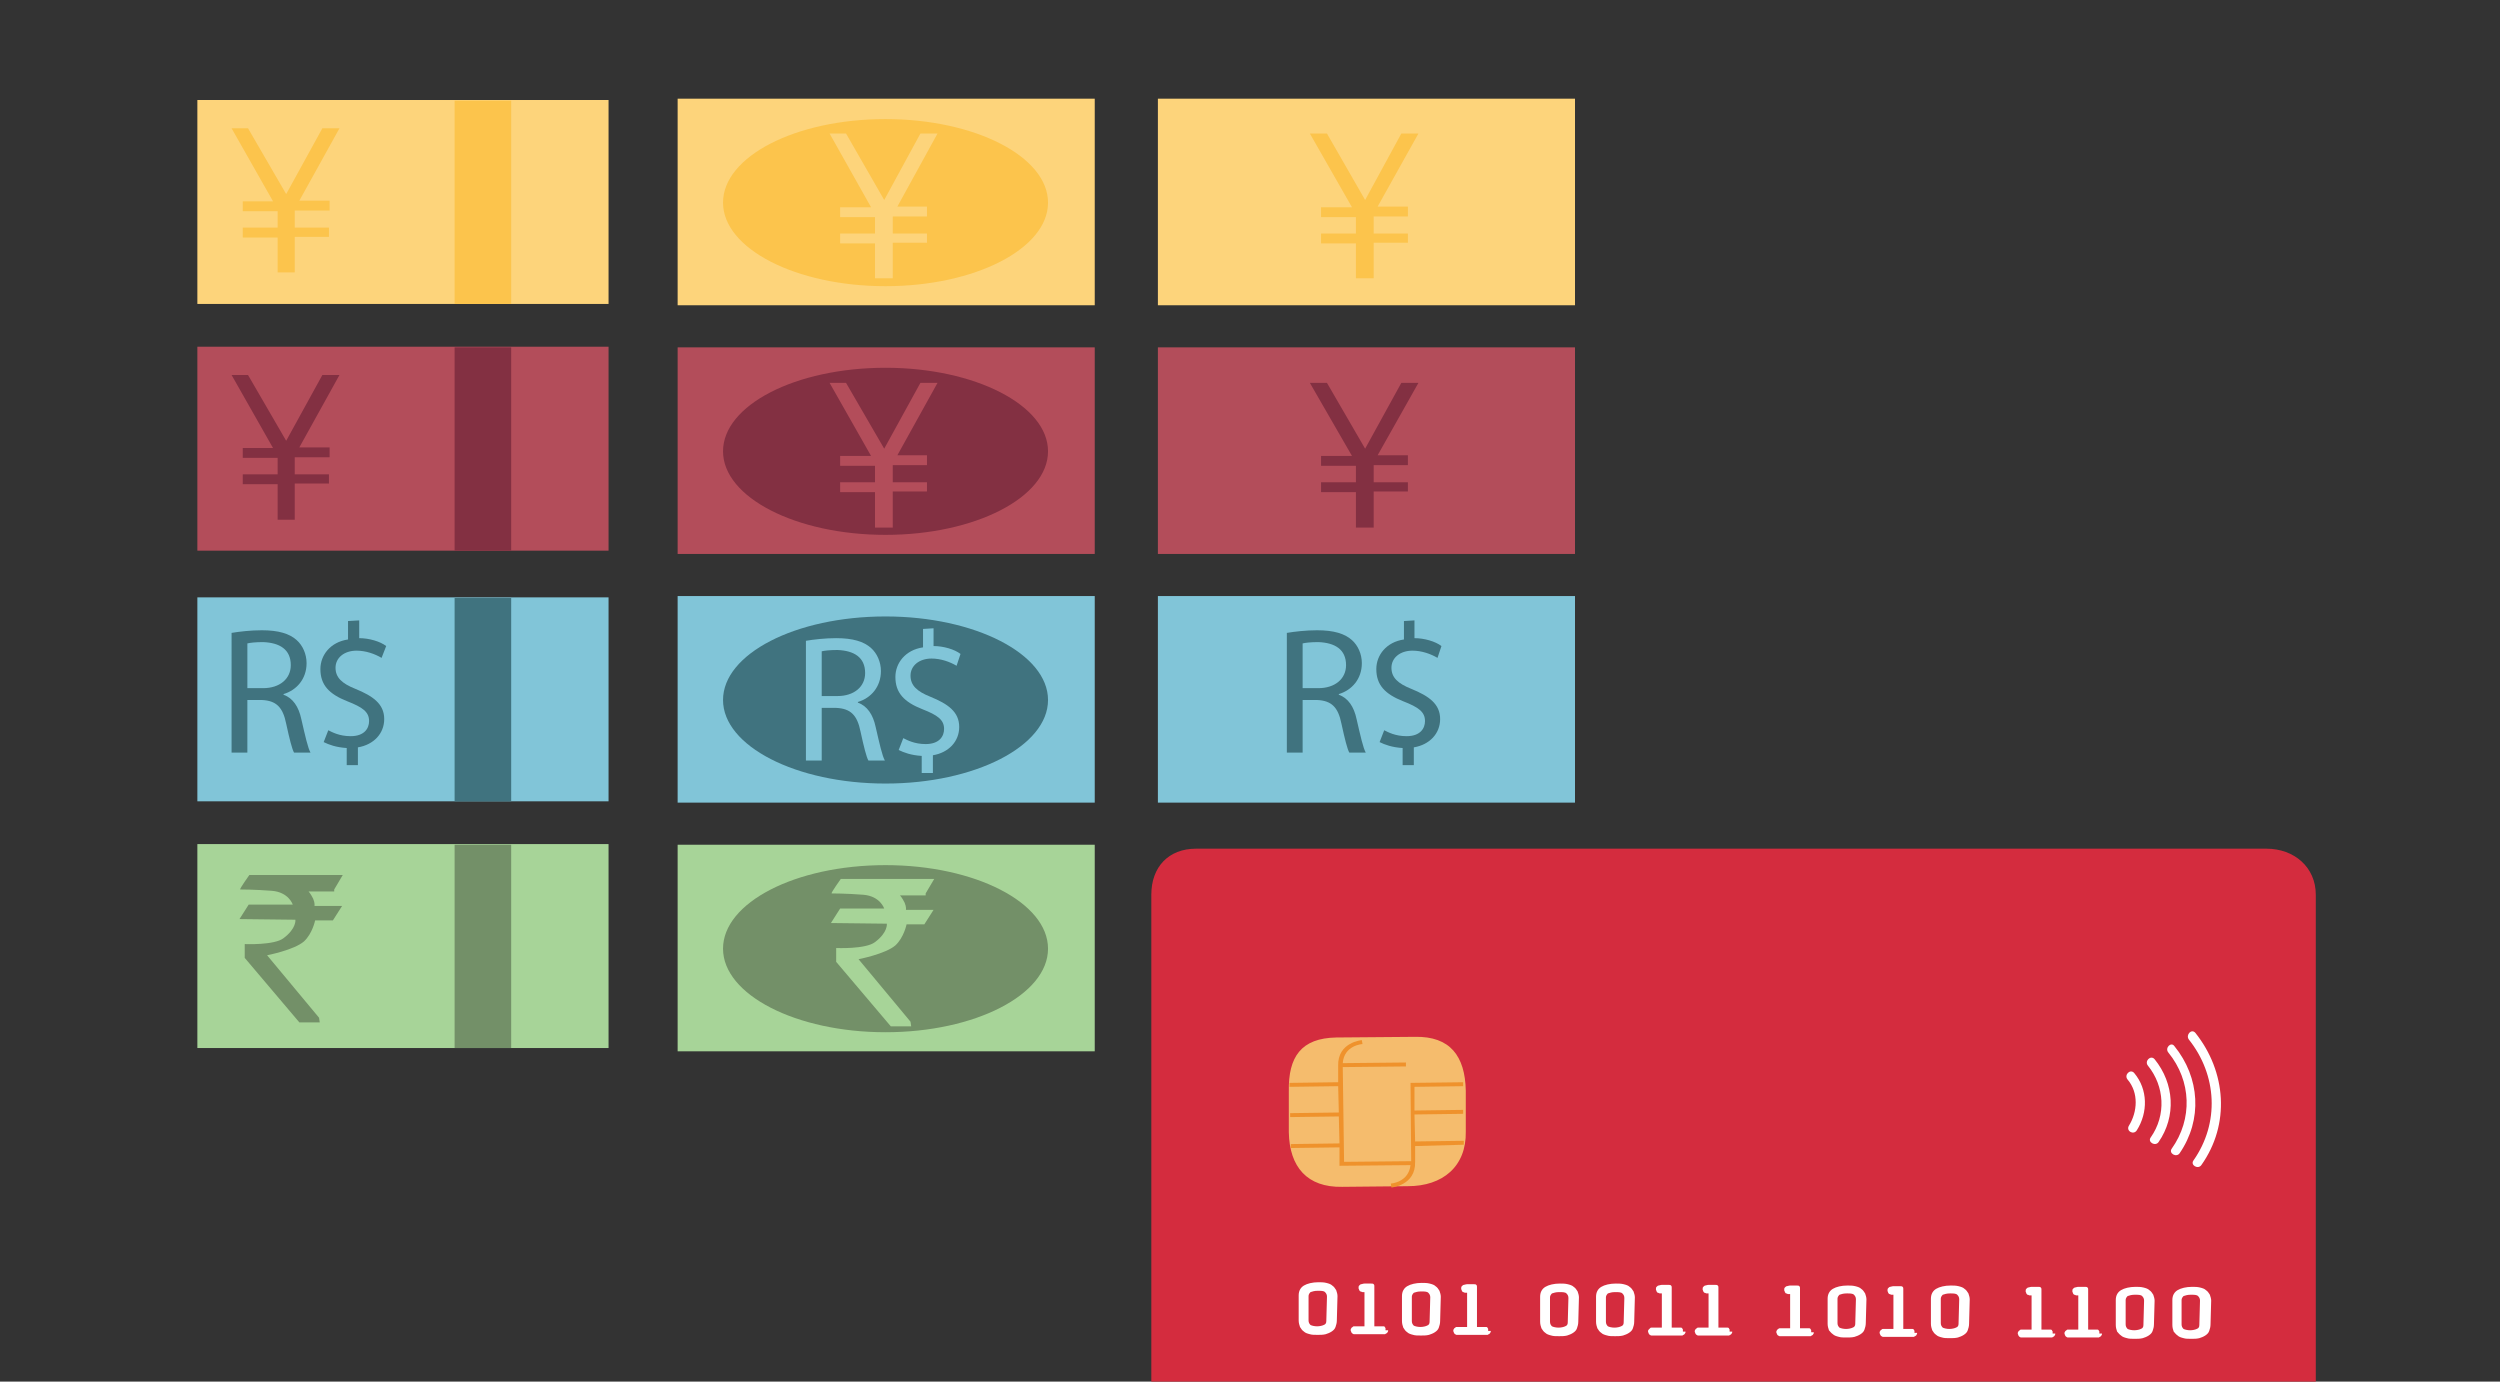 <?xml version="1.0" encoding="utf-8"?>
<!-- Generator: Adobe Illustrator 22.1.0, SVG Export Plug-In . SVG Version: 6.00 Build 0)  -->
<svg version="1.1" id="Layer_1" xmlns="http://www.w3.org/2000/svg" xmlns:xlink="http://www.w3.org/1999/xlink" x="0px" y="0px"
	 viewBox="0 0 380 210" style="enable-background:new 0 0 380 210;" xml:space="preserve">
<rect x="0" y="0" width="380" height="210" fill="#333333" stroke="none"/>
<style type="text/css">
	.st0{fill:#FDD47B;}
	.st1{fill:#FCC44C;}
	.st2{fill:#B34D5A;}
	.st3{fill:#833042;}
	.st4{fill:#81C5D8;}
	.st5{fill:#40737F;}
	.st6{fill:#A7D498;}
	.st7{fill:#739068;}
	.st8{fill:#D42C3E;}
	.st9{fill:#F5BC6D;}
	.st10{fill:#EF922C;}
	.st11{fill:#FFFFFF;}
</style>
<g>
	<rect x="30" y="15.2" class="st0" width="62.5" height="31"/>
	<rect x="69.1" y="15.3" class="st1" width="8.6" height="30.9"/>
	<polygon class="st1" points="42.2,41.4 42.2,36.1 36.9,36.1 36.9,34.6 42.2,34.6 42.2,32.1 36.9,32.1 36.9,30.6 41.5,30.6 
		35.2,19.5 37.7,19.5 43.5,29.5 49,19.5 51.6,19.5 45.5,30.5 50.1,30.5 50.1,32 44.8,32 44.8,34.6 50,34.6 50,36 44.8,36 44.8,41.4 
			"/>
	<rect x="103" y="15" class="st0" width="63.4" height="31.4"/>
	<path class="st1" d="M159.3,30.8c0-7-11.1-12.7-24.7-12.7c-13.7,0-24.7,5.7-24.7,12.7s11.1,12.7,24.7,12.7S159.3,37.8,159.3,30.8z"
		/>
	<polygon class="st0" points="133,42.3 133,37 127.7,37 127.7,35.5 133,35.5 133,33 127.7,33 127.7,31.5 132.4,31.5 126.1,20.3 
		128.6,20.3 134.4,30.4 139.9,20.3 142.5,20.3 136.4,31.4 140.9,31.4 140.9,32.9 135.7,32.9 135.7,35.5 140.9,35.5 140.9,36.9 
		135.7,36.9 135.7,42.3 	"/>
	<rect x="176" y="15" class="st0" width="63.4" height="31.4"/>
	<polygon class="st1" points="206.1,42.3 206.1,37 200.8,37 200.8,35.5 206.1,35.5 206.1,33 200.8,33 200.8,31.5 205.5,31.5 
		199.1,20.3 201.7,20.3 207.5,30.4 213,20.3 215.6,20.3 209.4,31.4 214,31.4 214,32.9 208.8,32.9 208.8,35.5 214,35.5 214,36.9 
		208.8,36.9 208.8,42.3 	"/>
	<rect x="30" y="52.7" class="st2" width="62.5" height="31"/>
	<rect x="69.1" y="52.8" class="st3" width="8.6" height="30.9"/>
	<polygon class="st3" points="42.2,79 42.2,73.6 36.9,73.6 36.9,72.1 42.2,72.1 42.2,69.6 36.9,69.6 36.9,68.1 41.5,68.1 35.2,57 
		37.7,57 43.5,67 49,57 51.6,57 45.5,68 50.1,68 50.1,69.5 44.8,69.5 44.8,72.1 50,72.1 50,73.5 44.8,73.5 44.8,79 	"/>
	<rect x="103" y="52.8" class="st2" width="63.4" height="31.4"/>
	<path class="st3" d="M159.3,68.6c0-7-11.1-12.7-24.7-12.7c-13.7,0-24.7,5.7-24.7,12.7s11.1,12.7,24.7,12.7
		C148.2,81.3,159.3,75.6,159.3,68.6z"/>
	<polygon class="st2" points="133,80.2 133,74.8 127.7,74.8 127.7,73.3 133,73.3 133,70.8 127.7,70.8 127.7,69.3 132.4,69.3 
		126.1,58.2 128.6,58.2 134.4,68.2 139.9,58.2 142.5,58.2 136.4,69.2 140.9,69.2 140.9,70.7 135.7,70.7 135.7,73.3 140.9,73.3 
		140.9,74.7 135.7,74.7 135.7,80.2 	"/>
	<rect x="176" y="52.8" class="st2" width="63.4" height="31.4"/>
	<polygon class="st3" points="206.1,80.2 206.1,74.8 200.8,74.8 200.8,73.3 206.1,73.3 206.1,70.8 200.8,70.8 200.8,69.3 
		205.5,69.3 199.1,58.2 201.7,58.2 207.5,68.2 213,58.2 215.6,58.2 209.4,69.2 214,69.2 214,70.7 208.8,70.7 208.8,73.3 214,73.3 
		214,74.7 208.8,74.7 208.8,80.2 	"/>
	<rect x="30" y="90.8" class="st4" width="62.5" height="31"/>
	<rect x="69.1" y="90.9" class="st5" width="8.6" height="30.9"/>
	<rect x="103" y="90.6" class="st4" width="63.4" height="31.4"/>
	<path class="st5" d="M159.3,106.4c0-7-11.1-12.7-24.7-12.7c-13.7,0-24.7,5.7-24.7,12.7s11.1,12.7,24.7,12.7
		S159.3,113.4,159.3,106.4z"/>
	<path class="st5" d="M54.6,94.3V97c1.5,0,3.2,0.5,4.1,1.2L58,100c-1-0.6-2.4-1.1-3.8-1.1c-1.9,0-3.2,1.1-3.2,2.6s1,2.4,3,3.2
		c2.7,1.1,4.4,2.3,4.4,4.6c0,2.2-1.6,3.9-4,4.3v2.7h-1.7v-2.6c-1.6-0.1-2.7-0.5-3.5-0.9l0.7-1.8c0.6,0.3,1.7,0.9,3.4,0.9
		c2.1,0,2.8-1.2,2.8-2.3c0-1.4-1-2.1-3.3-3c-2.8-1.1-4.1-2.5-4.1-4.9c0-2.1,1.5-4.1,4.2-4.5v-2.8L54.6,94.3L54.6,94.3z"/>
	<path class="st5" d="M35.2,96.2c1.2-0.2,2.9-0.4,4.6-0.4c2.5,0,4.2,0.5,5.3,1.5c0.9,0.8,1.5,2.1,1.5,3.5c0,2.4-1.5,4.1-3.5,4.7v0.1
		c1.4,0.5,2.3,1.8,2.7,3.7c0.6,2.6,1,4.4,1.4,5.1h-2.5c-0.3-0.5-0.7-2.1-1.2-4.4c-0.5-2.5-1.5-3.5-3.7-3.6h-2.2v8h-2.4
		C35.2,114.4,35.2,96.2,35.2,96.2z M37.6,104.6H40c2.5,0,4.2-1.4,4.2-3.5c0-2.4-1.7-3.4-4.2-3.5c-1.2,0-2,0.1-2.4,0.2V104.6z"/>
	<rect x="176" y="90.6" class="st4" width="63.4" height="31.4"/>
	<path class="st5" d="M215,94.3V97c1.5,0,3.2,0.5,4.1,1.2l-0.6,1.8c-1-0.6-2.4-1.1-3.8-1.1c-1.9,0-3.2,1.1-3.2,2.6s1,2.4,3,3.2
		c2.7,1.1,4.4,2.3,4.4,4.6c0,2.2-1.6,3.9-4,4.3v2.7h-1.7v-2.6c-1.6-0.1-2.7-0.5-3.5-0.9l0.7-1.8c0.6,0.3,1.7,0.9,3.4,0.9
		c2.1,0,2.8-1.2,2.8-2.3c0-1.4-1-2.1-3.3-3c-2.8-1.1-4.1-2.5-4.1-4.9c0-2.1,1.5-4.1,4.2-4.5v-2.8L215,94.3L215,94.3z"/>
	<path class="st5" d="M195.6,96.2c1.2-0.2,2.9-0.4,4.6-0.4c2.5,0,4.2,0.5,5.3,1.5c0.9,0.8,1.5,2.1,1.5,3.5c0,2.4-1.5,4.1-3.5,4.7
		v0.1c1.4,0.5,2.3,1.8,2.7,3.7c0.6,2.6,1,4.4,1.4,5.1h-2.5c-0.3-0.5-0.7-2.1-1.2-4.4c-0.5-2.5-1.5-3.5-3.7-3.6H198v8h-2.4V96.2z
		 M198,104.6h2.4c2.5,0,4.2-1.4,4.2-3.5c0-2.4-1.7-3.4-4.2-3.5c-1.2,0-2,0.1-2.4,0.2V104.6z"/>
	<path class="st4" d="M141.9,95.5v2.7c1.5,0,3.2,0.5,4.1,1.2l-0.6,1.8c-1-0.6-2.4-1.1-3.8-1.1c-1.9,0-3.2,1.1-3.2,2.6s1,2.4,3,3.2
		c2.7,1.1,4.4,2.3,4.4,4.6c0,2.2-1.6,3.9-4,4.3v2.7h-1.7v-2.6c-1.6-0.1-2.7-0.5-3.5-0.9l0.7-1.8c0.6,0.3,1.7,0.9,3.4,0.9
		c2.1,0,2.8-1.2,2.8-2.3c0-1.4-1-2.1-3.3-3c-2.8-1.1-4.1-2.5-4.1-4.9c0-2.1,1.5-4.1,4.2-4.5v-2.8L141.9,95.5z"/>
	<path class="st4" d="M122.5,97.4c1.2-0.2,2.9-0.4,4.6-0.4c2.5,0,4.2,0.5,5.3,1.5c0.9,0.8,1.5,2.1,1.5,3.5c0,2.4-1.5,4.1-3.5,4.7
		v0.1c1.4,0.5,2.3,1.8,2.7,3.7c0.6,2.6,1,4.4,1.4,5.1H132c-0.3-0.5-0.7-2.1-1.2-4.4c-0.5-2.5-1.5-3.5-3.7-3.6h-2.2v8h-2.4
		C122.5,115.6,122.5,97.4,122.5,97.4z M124.9,105.8h2.4c2.5,0,4.2-1.4,4.2-3.5c0-2.4-1.7-3.4-4.2-3.5c-1.2,0-2,0.1-2.4,0.2V105.8z"
		/>
	<rect x="30" y="128.3" class="st6" width="62.5" height="31"/>
	<rect x="69.1" y="128.4" class="st7" width="8.6" height="30.9"/>
	<rect x="103" y="128.4" class="st6" width="63.4" height="31.4"/>
	<path class="st7" d="M159.3,144.2c0-7-11.1-12.7-24.7-12.7c-13.7,0-24.7,5.7-24.7,12.7s11.1,12.7,24.7,12.7
		S159.3,151.2,159.3,144.2z"/>
	<path class="st7" d="M50.8,135.2l1.3-2.2H37.9c0,0-1.5,2.1-1.4,2.2c0.1,0,2.2,0,4.8,0.2s3.2,2.1,3.2,2.1h-6.7l-1.4,2.2l8.5,0.1
		c0,0,0.2,1.3-1.8,2.8c-1.4,1.1-5.9,0.9-5.9,0.9v2.1l8.3,9.8h3.1l-0.1-0.7l-7.9-9.5c0,0,4.1-0.8,5.6-2.1c1.3-1.2,1.7-3.2,1.7-3.2
		h2.7l1.4-2.2h-4.2c0,0,0.1-0.4-0.2-1.1c-0.4-0.8-0.7-1.1-0.7-1.1h3.9C50.8,135.5,50.8,135.2,50.8,135.2z"/>
	<path class="st6" d="M140.7,135.8l1.3-2.2h-14.2c0,0-1.5,2.1-1.4,2.2c0.1,0,2.2,0,4.8,0.2c2.6,0.2,3.2,2.1,3.2,2.1h-6.7l-1.4,2.2
		l8.5,0.1c0,0,0.2,1.3-1.8,2.8c-1.4,1.1-5.9,0.9-5.9,0.9v2.1l8.3,9.8h3.1l-0.1-0.7l-7.9-9.5c0,0,4.1-0.8,5.6-2.1
		c1.3-1.2,1.7-3.2,1.7-3.2h2.7l1.4-2.2h-4.2c0,0,0.1-0.4-0.2-1.1c-0.4-0.8-0.7-1.1-0.7-1.1h3.9L140.7,135.8L140.7,135.8z"/>
</g>
<g>
	<path class="st8" d="M352,210c-11.5,0-165.5,0-177,0v-74c0-4.2,2.6-7,6.8-7h162.7c4.2,0,7.5,2.8,7.5,7V210z"/>
	<path class="st9" d="M214,180.3l-10,0.1c-5.3,0.1-8-3-8.1-8.3v-6.2c-0.1-5.3,1.9-8.1,7.2-8.2l12-0.1c5.3-0.1,7.6,2.9,7.7,8.2v6.2
		C222.9,177.3,219.3,180.3,214,180.3z"/>
	<path class="st10" d="M222.5,174v-0.6l-7.4,0.1l-0.1-4.1l7.4-0.1v-0.6l-7.4,0.1v-3.6l7.4-0.1v-0.6l-8,0.1l0.1,11.9l-10.2,0.1
		l-0.2-14.4l9.6-0.1v-0.6l-9.6,0.1c0.2-2.7,2.9-2.9,3-2.9l-0.1-0.6c0,0-3.7,0.3-3.6,3.9v2.5l-7.4,0.1v0.6l7.4-0.1l0.1,4l-7.4,0.1
		v0.6l7.4-0.1l0.1,4.1l-7.4,0.1v0.6l7.4-0.1v2.8l10.8-0.1c-0.3,2.6-2.9,2.8-3,2.8l0.1,0.6c0,0,3.7-0.3,3.6-3.9v-2.4L222.5,174z"/>
	<path class="st11" d="M323.4,164.1c1.7,2,1.5,4.9,0.2,7c-0.5,0.8,0.7,1.5,1.2,0.7c1.7-2.7,1.7-6.2-0.4-8.7
		C323.8,162.4,322.8,163.4,323.4,164.1L323.4,164.1z"/>
	<path class="st11" d="M326.5,162c2.5,3.1,2.8,7.5,0.4,10.9c-0.5,0.7,0.7,1.4,1.2,0.7c2.7-3.9,2.4-8.9-0.6-12.6
		C326.9,160.3,325.9,161.3,326.5,162L326.5,162z"/>
	<path class="st11" d="M329.6,160c3.5,4.3,3.7,10.1,0.5,14.6c-0.5,0.7,0.7,1.4,1.2,0.7c3.5-5.1,3.1-11.5-0.8-16.3
		C330,158.3,329,159.3,329.6,160L329.6,160z"/>
	<path class="st11" d="M332.7,158c4.3,5.4,4.7,12.7,0.7,18.4c-0.5,0.7,0.7,1.4,1.2,0.7c4.4-6.2,3.8-14.2-0.9-20.1
		C333.1,156.3,332.2,157.3,332.7,158L332.7,158z"/>
	<path class="st11" d="M203.2,200.7L203.2,200.7c0,0.4-0.1,0.7-0.2,1c-0.1,0.3-0.3,0.5-0.6,0.7s-0.6,0.3-0.9,0.4
		c-0.4,0.1-0.8,0.1-1.2,0.1c-0.5,0-0.9,0-1.2-0.1c-0.4-0.1-0.7-0.2-0.9-0.4c-0.3-0.2-0.4-0.4-0.6-0.7c-0.1-0.3-0.2-0.6-0.2-1v-3.8
		c0-0.7,0.3-1.2,0.8-1.5s1.3-0.5,2.2-0.5c0.4,0,0.8,0,1.2,0.1s0.7,0.2,0.9,0.4c0.3,0.2,0.4,0.4,0.6,0.7c0.1,0.3,0.2,0.6,0.2,0.9
		L203.2,200.7z M201.7,197.1c0-0.3-0.1-0.5-0.3-0.7s-0.6-0.2-1.1-0.2s-0.8,0.1-1.1,0.2c-0.2,0.2-0.3,0.4-0.3,0.6v3.7
		c0,0.3,0.1,0.5,0.3,0.7c0.2,0.1,0.6,0.2,1,0.2s0.8-0.1,1-0.2c0.3-0.1,0.4-0.3,0.4-0.6L201.7,197.1z"/>
	<path class="st11" d="M211,202.2c0,0.1,0,0.2-0.1,0.3c0,0.1-0.1,0.1-0.2,0.2c-0.1,0-0.1,0.1-0.2,0.1c-0.1,0-0.1,0-0.2,0H206
		c-0.1,0-0.2,0-0.2,0c-0.1,0-0.2-0.1-0.2-0.1c-0.1,0-0.1-0.1-0.2-0.2c0-0.1-0.1-0.2-0.1-0.3s0-0.2,0.1-0.3c0-0.1,0.1-0.1,0.2-0.2
		c0.1-0.1,0.1-0.1,0.2-0.1c0.1,0,0.2,0,0.2,0h1.4v-5.2c-0.1,0-0.2,0-0.3,0s-0.2-0.1-0.3-0.1s-0.1-0.1-0.2-0.2c0-0.1-0.1-0.2-0.1-0.3
		c0-0.2,0-0.3,0.1-0.4c0.1-0.1,0.2-0.2,0.3-0.2s0.3-0.1,0.5-0.1s0.4,0,0.7,0h0.3c0.2,0,0.3,0,0.4,0.1c0.1,0.1,0.1,0.2,0.1,0.3v6.1
		h1.4c0.1,0,0.1,0,0.2,0.1c0,0.1,0.1,0.1,0.1,0.2c0,0.1,0,0.1,0,0.2c0,0.1,0,0.1,0,0.1L211,202.2z"/>
	<path class="st11" d="M218.9,200.8L218.9,200.8c0,0.4-0.1,0.7-0.2,1c-0.1,0.3-0.3,0.5-0.6,0.7s-0.6,0.3-0.9,0.4
		c-0.4,0.1-0.8,0.1-1.2,0.1c-0.5,0-0.9,0-1.2-0.1c-0.4-0.1-0.7-0.2-0.9-0.4c-0.3-0.2-0.4-0.4-0.6-0.7c-0.1-0.3-0.2-0.6-0.2-1V197
		c0-0.7,0.3-1.2,0.8-1.5s1.3-0.5,2.2-0.5c0.4,0,0.8,0,1.2,0.1s0.7,0.2,0.9,0.4c0.3,0.2,0.4,0.4,0.6,0.7c0.1,0.3,0.2,0.6,0.2,0.9
		L218.9,200.8z M217.4,197.2c0-0.3-0.1-0.5-0.3-0.7s-0.6-0.2-1.1-0.2s-0.8,0.1-1.1,0.2c-0.2,0.2-0.3,0.4-0.3,0.6v3.7
		c0,0.3,0.1,0.5,0.3,0.7c0.2,0.1,0.6,0.2,1,0.2s0.8-0.1,1-0.2c0.3-0.1,0.4-0.3,0.4-0.6L217.4,197.2z"/>
	<path class="st11" d="M226.6,202.3c0,0.1,0,0.2-0.1,0.3c0,0.1-0.1,0.1-0.2,0.2c-0.1,0-0.1,0.1-0.2,0.1c-0.1,0-0.1,0-0.2,0h-4.3
		c-0.1,0-0.2,0-0.2,0c-0.1,0-0.2-0.1-0.2-0.1c-0.1,0-0.1-0.1-0.2-0.2c0-0.1-0.1-0.2-0.1-0.3s0-0.2,0.1-0.3c0-0.1,0.1-0.1,0.2-0.2
		c0.1-0.1,0.1-0.1,0.2-0.1c0.1,0,0.2,0,0.2,0h1.4v-5.2c-0.1,0-0.2,0-0.3,0s-0.2-0.1-0.3-0.1s-0.1-0.1-0.2-0.2c0-0.1-0.1-0.2-0.1-0.3
		c0-0.2,0-0.3,0.1-0.4c0.1-0.1,0.2-0.2,0.3-0.2s0.3-0.1,0.5-0.1s0.4,0,0.7,0h0.3c0.2,0,0.3,0,0.4,0.1c0.1,0.1,0.1,0.2,0.1,0.3v6.1
		h1.4c0.1,0,0.1,0,0.2,0.1c0,0.1,0.1,0.1,0.1,0.2c0,0.1,0,0.1,0,0.2c0,0.1,0,0.1,0,0.1L226.6,202.3z"/>
	<path class="st11" d="M239.9,200.9L239.9,200.9c0,0.4-0.1,0.7-0.2,1c-0.1,0.3-0.3,0.5-0.6,0.7s-0.6,0.3-0.9,0.4
		c-0.4,0.1-0.8,0.1-1.2,0.1c-0.5,0-0.9,0-1.2-0.1c-0.4-0.1-0.7-0.2-0.9-0.4c-0.3-0.2-0.4-0.4-0.6-0.7c-0.1-0.3-0.2-0.6-0.2-1v-3.8
		c0-0.7,0.3-1.2,0.8-1.5s1.3-0.5,2.2-0.5c0.4,0,0.8,0,1.2,0.1s0.7,0.2,0.9,0.4c0.3,0.2,0.4,0.4,0.6,0.7c0.1,0.3,0.2,0.6,0.2,0.9
		L239.9,200.9z M238.4,197.3c0-0.3-0.1-0.5-0.3-0.7s-0.6-0.2-1.1-0.2s-0.8,0.1-1.1,0.2c-0.2,0.2-0.3,0.4-0.3,0.6v3.7
		c0,0.3,0.1,0.5,0.3,0.7c0.2,0.1,0.6,0.2,1,0.2s0.8-0.1,1-0.2c0.3-0.1,0.4-0.3,0.4-0.6L238.4,197.3z"/>
	<path class="st11" d="M248.4,200.9L248.4,200.9c0,0.4-0.1,0.7-0.2,1c-0.1,0.3-0.3,0.5-0.6,0.7s-0.6,0.3-0.9,0.4
		c-0.4,0.1-0.8,0.1-1.2,0.1c-0.5,0-0.9,0-1.2-0.1c-0.4-0.1-0.7-0.2-0.9-0.4c-0.3-0.2-0.4-0.4-0.6-0.7c-0.1-0.3-0.2-0.6-0.2-1v-3.8
		c0-0.7,0.3-1.2,0.8-1.5s1.3-0.5,2.2-0.5c0.4,0,0.8,0,1.2,0.1s0.7,0.2,0.9,0.4c0.3,0.2,0.4,0.4,0.6,0.7c0.1,0.3,0.2,0.6,0.2,0.9
		L248.4,200.9z M246.9,197.3c0-0.3-0.1-0.5-0.3-0.7s-0.6-0.2-1.1-0.2s-0.8,0.1-1.1,0.2c-0.2,0.2-0.3,0.4-0.3,0.6v3.7
		c0,0.3,0.1,0.5,0.3,0.7c0.2,0.1,0.6,0.2,1,0.2s0.8-0.1,1-0.2c0.3-0.1,0.4-0.3,0.4-0.6L246.9,197.3z"/>
	<path class="st11" d="M256.2,202.4c0,0.1,0,0.2-0.1,0.3c0,0.1-0.1,0.1-0.2,0.2c-0.1,0-0.1,0.1-0.2,0.1c-0.1,0-0.1,0-0.2,0h-4.3
		c-0.1,0-0.2,0-0.2,0c-0.1,0-0.2-0.1-0.2-0.1c-0.1,0-0.1-0.1-0.2-0.2c0-0.1-0.1-0.2-0.1-0.3s0-0.2,0.1-0.3s0.1-0.1,0.2-0.2
		c0.1-0.1,0.1-0.1,0.2-0.1c0.1,0,0.2,0,0.2,0h1.4v-5.2c-0.1,0-0.2,0-0.3,0s-0.2-0.1-0.3-0.1s-0.1-0.1-0.2-0.2c0-0.1-0.1-0.2-0.1-0.3
		c0-0.2,0-0.3,0.1-0.4c0.1-0.1,0.2-0.2,0.3-0.2s0.3-0.1,0.5-0.1s0.4,0,0.7,0h0.3c0.2,0,0.3,0,0.4,0.1c0.1,0.1,0.1,0.2,0.1,0.3v6.1
		h1.4c0.1,0,0.1,0,0.2,0.1c0,0.1,0.1,0.1,0.1,0.2c0,0.1,0,0.1,0,0.2c0,0.1,0,0.1,0,0.1L256.2,202.4z"/>
	<path class="st11" d="M263.3,202.4c0,0.1,0,0.2-0.1,0.3c0,0.1-0.1,0.1-0.2,0.2c-0.1,0-0.1,0.1-0.2,0.1s-0.1,0-0.2,0h-4.3
		c-0.1,0-0.2,0-0.2,0c-0.1,0-0.2-0.1-0.2-0.1c-0.1,0-0.1-0.1-0.2-0.2c0-0.1-0.1-0.2-0.1-0.3s0-0.2,0.1-0.3c0-0.1,0.1-0.1,0.2-0.2
		c0.1-0.1,0.1-0.1,0.2-0.1s0.2,0,0.2,0h1.4v-5.2c-0.1,0-0.2,0-0.3,0c-0.1,0-0.2-0.1-0.3-0.1c-0.1,0-0.1-0.1-0.2-0.2
		c0-0.1-0.1-0.2-0.1-0.3c0-0.2,0-0.3,0.1-0.4c0.1-0.1,0.2-0.2,0.3-0.2c0.1,0,0.3-0.1,0.5-0.1s0.4,0,0.7,0h0.3c0.2,0,0.3,0,0.4,0.1
		s0.1,0.2,0.1,0.3v6.1h1.4c0.1,0,0.1,0,0.2,0.1c0,0.1,0.1,0.1,0.1,0.2c0,0.1,0,0.1,0,0.2c0,0.1,0,0.1,0,0.1L263.3,202.4z"/>
	<path class="st11" d="M275.7,202.5c0,0.1,0,0.2-0.1,0.3c0,0.1-0.1,0.1-0.2,0.2c-0.1,0-0.1,0.1-0.2,0.1s-0.1,0-0.2,0h-4.3
		c-0.1,0-0.2,0-0.2,0c-0.1,0-0.2-0.1-0.2-0.1c-0.1,0-0.1-0.1-0.2-0.2c0-0.1-0.1-0.2-0.1-0.3s0-0.2,0.1-0.3c0-0.1,0.1-0.1,0.2-0.2
		c0.1-0.1,0.1-0.1,0.2-0.1s0.2,0,0.2,0h1.4v-5.2c-0.1,0-0.2,0-0.3,0c-0.1,0-0.2-0.1-0.3-0.1c-0.1,0-0.1-0.1-0.2-0.2
		c0-0.1-0.1-0.2-0.1-0.3c0-0.2,0-0.3,0.1-0.4c0.1-0.1,0.2-0.2,0.3-0.2c0.1,0,0.3-0.1,0.5-0.1s0.4,0,0.7,0h0.3c0.2,0,0.3,0,0.4,0.1
		s0.1,0.2,0.1,0.3v6.1h1.4c0.1,0,0.1,0,0.2,0.1c0,0.1,0.1,0.1,0.1,0.2c0,0.1,0,0.1,0,0.2c0,0.1,0,0.1,0,0.1L275.7,202.5z"/>
	<path class="st11" d="M283.6,201.1L283.6,201.1c0,0.4-0.1,0.7-0.2,1s-0.3,0.5-0.6,0.7c-0.3,0.2-0.6,0.3-0.9,0.4
		c-0.4,0.1-0.8,0.1-1.2,0.1c-0.5,0-0.9,0-1.2-0.1c-0.4-0.1-0.7-0.2-0.9-0.4c-0.3-0.2-0.4-0.4-0.6-0.6c-0.1-0.3-0.2-0.6-0.2-1v-3.8
		c0-0.7,0.3-1.2,0.8-1.5s1.3-0.5,2.2-0.5c0.4,0,0.8,0,1.2,0.1c0.4,0.1,0.7,0.2,0.9,0.4c0.3,0.2,0.4,0.4,0.6,0.7
		c0.1,0.3,0.2,0.6,0.2,0.9L283.6,201.1z M282.1,197.5c0-0.3-0.1-0.5-0.3-0.7c-0.2-0.2-0.6-0.2-1.1-0.2s-0.8,0.1-1.1,0.2
		c-0.2,0.2-0.3,0.4-0.3,0.6v3.7c0,0.3,0.1,0.5,0.3,0.7c0.2,0.1,0.6,0.2,1,0.2s0.8-0.1,1-0.2c0.3-0.1,0.4-0.3,0.4-0.6L282.1,197.5z"
		/>
	<path class="st11" d="M291.4,202.6c0,0.1,0,0.2-0.1,0.3c0,0.1-0.1,0.1-0.2,0.2c-0.1,0-0.1,0.1-0.2,0.1s-0.1,0-0.2,0h-4.3
		c-0.1,0-0.2,0-0.2,0c-0.1,0-0.2-0.1-0.2-0.1c-0.1,0-0.1-0.1-0.2-0.2c0-0.1-0.1-0.2-0.1-0.3s0-0.2,0.1-0.3c0-0.1,0.1-0.1,0.2-0.2
		c0.1-0.1,0.1-0.1,0.2-0.1s0.2,0,0.2,0h1.4v-5.2c-0.1,0-0.2,0-0.3,0c-0.1,0-0.2-0.1-0.3-0.1c-0.1,0-0.1-0.1-0.2-0.2
		c0-0.1-0.1-0.2-0.1-0.3c0-0.2,0-0.3,0.1-0.4c0.1-0.1,0.2-0.2,0.3-0.2c0.1,0,0.3-0.1,0.5-0.1s0.4,0,0.7,0h0.3c0.2,0,0.3,0,0.4,0.1
		s0.1,0.2,0.1,0.3v6.1h1.4c0.1,0,0.1,0,0.2,0.1c0,0.1,0.1,0.1,0.1,0.2c0,0.1,0,0.1,0,0.2c0,0.1,0,0.1,0,0.1L291.4,202.6z"/>
	<path class="st11" d="M299.3,201.2L299.3,201.2c0,0.4-0.1,0.7-0.2,1s-0.3,0.5-0.6,0.7c-0.3,0.2-0.6,0.3-0.9,0.4
		c-0.4,0.1-0.8,0.1-1.2,0.1c-0.5,0-0.9,0-1.2-0.1c-0.4-0.1-0.7-0.2-0.9-0.4c-0.3-0.2-0.4-0.4-0.6-0.7c-0.1-0.3-0.2-0.6-0.2-1v-3.8
		c0-0.7,0.3-1.2,0.8-1.5s1.3-0.5,2.2-0.5c0.4,0,0.8,0,1.2,0.1c0.4,0.1,0.7,0.2,0.9,0.4c0.3,0.2,0.4,0.4,0.6,0.7
		c0.1,0.3,0.2,0.6,0.2,0.9L299.3,201.2z M297.8,197.5c0-0.3-0.1-0.5-0.3-0.7c-0.2-0.2-0.6-0.2-1.1-0.2s-0.8,0.1-1.1,0.2
		c-0.2,0.2-0.3,0.4-0.3,0.6v3.7c0,0.3,0.1,0.5,0.3,0.7c0.2,0.1,0.6,0.2,1,0.2s0.8-0.1,1-0.2c0.3-0.1,0.4-0.3,0.4-0.6L297.8,197.5z"
		/>
	<path class="st11" d="M312.4,202.7c0,0.1,0,0.2-0.1,0.3c0,0.1-0.1,0.1-0.2,0.2c-0.1,0-0.1,0.1-0.2,0.1s-0.1,0-0.2,0h-4.3
		c-0.1,0-0.2,0-0.2,0c-0.1,0-0.2-0.1-0.2-0.1c-0.1,0-0.1-0.1-0.2-0.2c0-0.1-0.1-0.2-0.1-0.3s0-0.2,0.1-0.3c0-0.1,0.1-0.1,0.2-0.2
		c0.1-0.1,0.1-0.1,0.2-0.1s0.2,0,0.2,0h1.4v-5.2c-0.1,0-0.2,0-0.3,0c-0.1,0-0.2-0.1-0.3-0.1c-0.1,0-0.1-0.1-0.2-0.2
		c0-0.1-0.1-0.2-0.1-0.3c0-0.2,0-0.3,0.1-0.4c0.1-0.1,0.2-0.2,0.3-0.2c0.1,0,0.3-0.1,0.5-0.1s0.4,0,0.7,0h0.3c0.2,0,0.3,0,0.4,0.1
		s0.1,0.2,0.1,0.3v6.1h1.4c0.1,0,0.1,0,0.2,0.1c0,0.1,0.1,0.1,0.1,0.2c0,0.1,0,0.1,0,0.2c0,0.1,0,0.1,0,0.1L312.4,202.7z"/>
	<path class="st11" d="M319.5,202.7c0,0.1,0,0.2-0.1,0.3c0,0.1-0.1,0.1-0.2,0.2c-0.1,0-0.1,0.1-0.2,0.1s-0.1,0-0.2,0h-4.3
		c-0.1,0-0.2,0-0.2,0c-0.1,0-0.2-0.1-0.2-0.1c-0.1,0-0.1-0.1-0.2-0.2c0-0.1-0.1-0.2-0.1-0.3s0-0.2,0.1-0.3c0-0.1,0.1-0.1,0.2-0.2
		c0.1-0.1,0.1-0.1,0.2-0.1s0.2,0,0.2,0h1.4v-5.2c-0.1,0-0.2,0-0.3,0c-0.1,0-0.2-0.1-0.3-0.1c-0.1,0-0.1-0.1-0.2-0.2
		c0-0.1-0.1-0.2-0.1-0.3c0-0.2,0-0.3,0.1-0.4c0.1-0.1,0.2-0.2,0.3-0.2c0.1,0,0.3-0.1,0.5-0.1s0.4,0,0.7,0h0.3c0.2,0,0.3,0,0.4,0.1
		s0.1,0.2,0.1,0.3v6.1h1.4c0.1,0,0.1,0,0.2,0.1c0,0.1,0.1,0.1,0.1,0.2c0,0.1,0,0.1,0,0.2c0,0.1,0,0.1,0,0.1L319.5,202.7z"/>
	<path class="st11" d="M327.4,201.3L327.4,201.3c0,0.4-0.1,0.7-0.2,1s-0.3,0.5-0.6,0.7c-0.3,0.2-0.6,0.3-0.9,0.4
		c-0.4,0.1-0.8,0.1-1.2,0.1c-0.5,0-0.9,0-1.2-0.1c-0.4-0.1-0.7-0.2-0.9-0.4c-0.3-0.2-0.4-0.4-0.6-0.6c-0.1-0.3-0.2-0.6-0.2-1v-3.8
		c0-0.7,0.3-1.2,0.8-1.5s1.3-0.5,2.2-0.5c0.4,0,0.8,0,1.2,0.1c0.4,0.1,0.7,0.2,0.9,0.4c0.3,0.2,0.4,0.4,0.6,0.7
		c0.1,0.3,0.2,0.6,0.2,0.9L327.4,201.3z M325.9,197.7c0-0.3-0.1-0.5-0.3-0.7c-0.2-0.2-0.6-0.2-1.1-0.2s-0.8,0.1-1.1,0.2
		c-0.2,0.2-0.3,0.4-0.3,0.6v3.7c0,0.3,0.1,0.5,0.3,0.7c0.2,0.1,0.6,0.2,1,0.2s0.8-0.1,1-0.2c0.3-0.1,0.4-0.3,0.4-0.6L325.9,197.7z"
		/>
	<path class="st11" d="M336,201.3L336,201.3c0,0.4-0.1,0.7-0.2,1s-0.3,0.5-0.6,0.7c-0.3,0.2-0.6,0.3-0.9,0.4
		c-0.4,0.1-0.8,0.1-1.2,0.1c-0.5,0-0.9,0-1.2-0.1c-0.4-0.1-0.7-0.2-0.9-0.4c-0.3-0.2-0.4-0.4-0.6-0.6c-0.1-0.3-0.2-0.6-0.2-1v-3.8
		c0-0.7,0.3-1.2,0.8-1.5s1.3-0.5,2.2-0.5c0.4,0,0.8,0,1.2,0.1c0.4,0.1,0.7,0.2,0.9,0.4c0.3,0.2,0.4,0.4,0.6,0.7
		c0.1,0.3,0.2,0.6,0.2,0.9L336,201.3z M334.4,197.7c0-0.3-0.1-0.5-0.3-0.7c-0.2-0.2-0.6-0.2-1.1-0.2s-0.8,0.1-1.1,0.2
		c-0.2,0.2-0.3,0.4-0.3,0.6v3.7c0,0.3,0.1,0.5,0.3,0.7c0.2,0.1,0.6,0.2,1,0.2s0.8-0.1,1-0.2c0.3-0.1,0.4-0.3,0.4-0.6L334.4,197.7z"
		/>
</g>
</svg>

